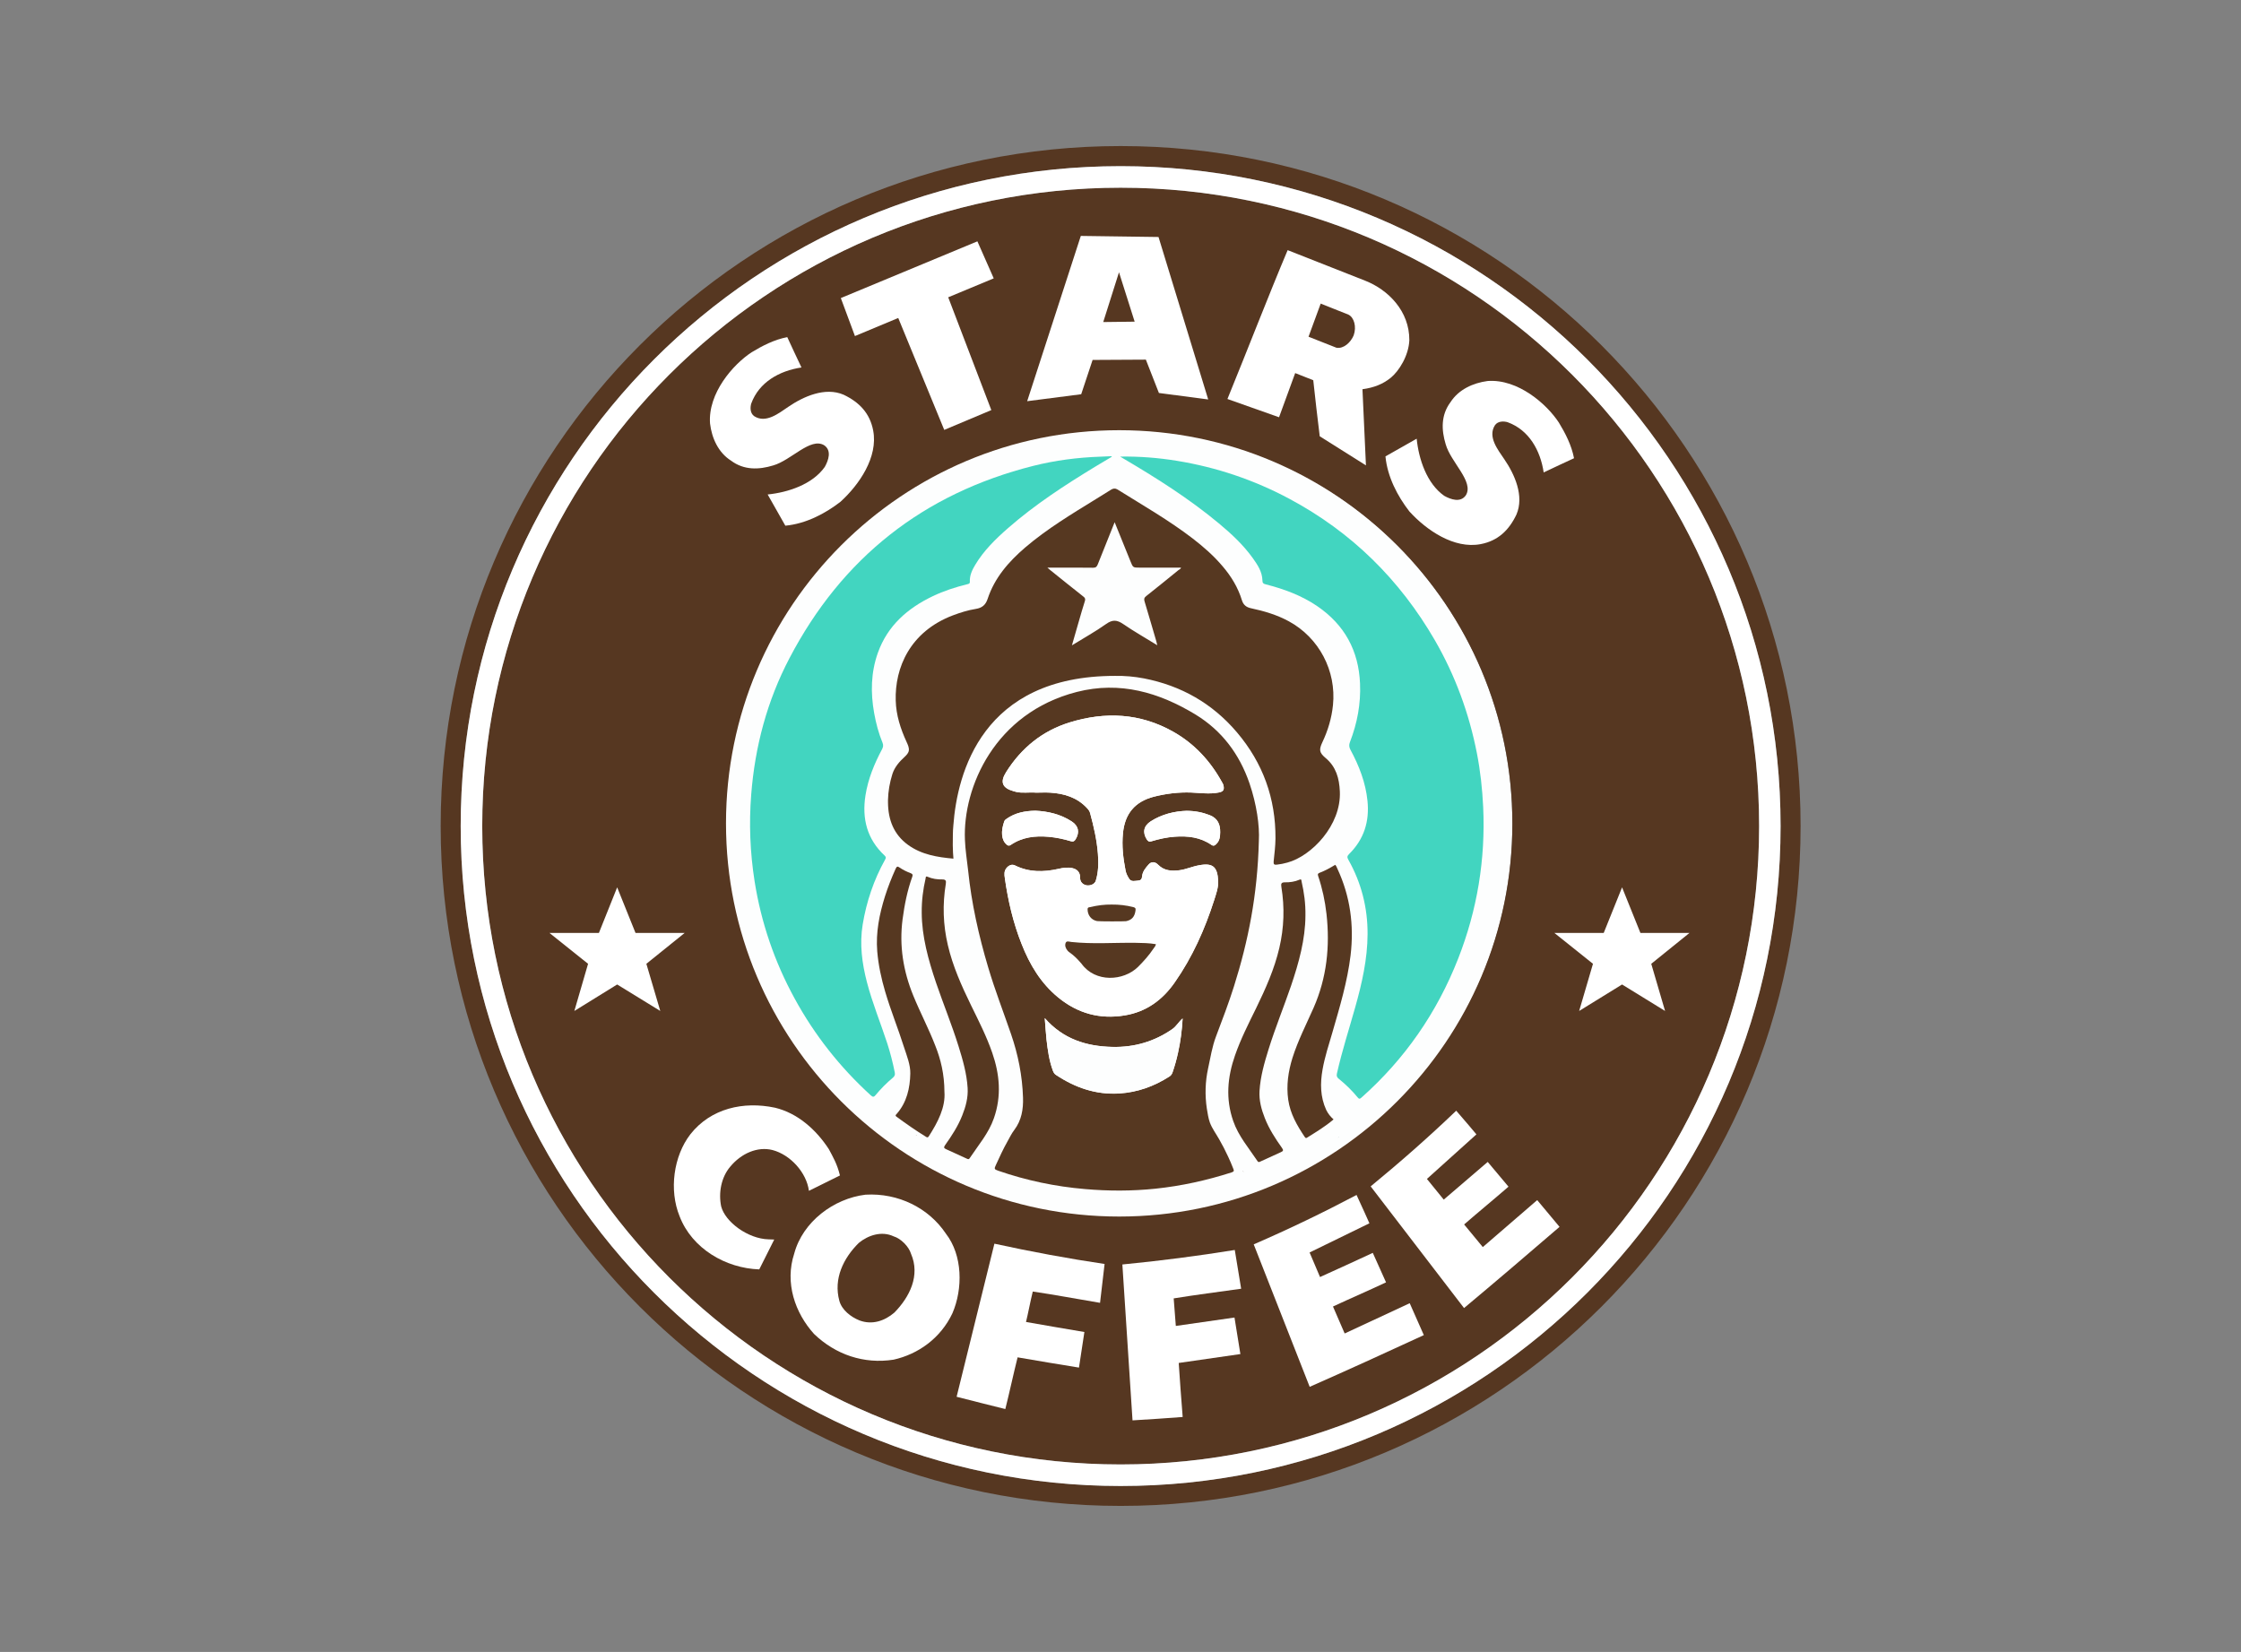 <?xml version="1.0" encoding="UTF-8"?> <svg xmlns="http://www.w3.org/2000/svg" xmlns:xlink="http://www.w3.org/1999/xlink" version="1.0" id="katman_1" x="0px" y="0px" viewBox="0 0 3406.22 2511" style="enable-background:new 0 0 3406.22 2511;" xml:space="preserve"><rect x="0" y="0" width="3406.22" height="2511" fill="#808080" stroke="none"/> <style type="text/css"> .st0{fill:#FDFEFE;} .st1{fill:#563721;} .st2{fill:#FFFFFF;} .st3{fill:#1D5960;} .st4{fill:#563821;} .st5{fill:#42D5C0;} </style> <path class="st0" d="M1698.32,1852.68c331.59,0,600.41-268.82,600.41-600.42c0-331.6-268.82-600.41-600.41-600.41 c-331.6,0-600.42,268.82-600.42,600.41C1097.9,1583.86,1366.72,1852.68,1698.32,1852.68z"></path> <path class="st1" d="M1703.31,285.31c-535.92,0-970.33,434.41-970.33,970.33s434.41,970.33,970.33,970.33 c536.07,0,970.48-434.41,970.48-970.33C2673.64,719.72,2239.23,285.31,1703.31,285.31z M1373.06,1754.54c0.15,0,0.15,0,0.15,0.15 L1373.06,1754.54z M1701.11,653.91c329.95,0,597.62,267.52,597.62,597.63c0,329.95-267.52,597.62-597.62,597.62 c-329.96,0-597.63-267.52-597.63-597.62C1103.48,921.43,1371,653.91,1701.11,653.91z"></path> <path class="st1" d="M1703.31,222c-570.74,0-1033.5,462.76-1033.5,1033.5c0,570.89,462.76,1033.5,1033.5,1033.5 c570.74,0,1033.5-462.76,1033.5-1033.5C2736.81,684.91,2274.05,222,1703.31,222z M1703.31,2258.74 c-553.99,0-1003.09-449.1-1003.09-1003.09c0-553.99,449.1-1003.09,1003.09-1003.09c553.99,0,1003.09,449.1,1003.09,1003.09 C2706.4,1809.64,2257.3,2258.74,1703.31,2258.74z"></path> <path class="st2" d="M1703.31,252.56c-553.99,0-1003.09,449.1-1003.09,1003.09c0,553.99,449.1,1003.09,1003.09,1003.09 c553.99,0,1003.09-449.1,1003.09-1003.09C2706.4,701.65,2257.3,252.56,1703.31,252.56z M1703.31,2225.98 c-535.92,0-970.33-434.41-970.33-970.33c0-535.93,434.41-970.33,970.33-970.33c536.07,0,970.48,434.41,970.48,970.33 C2673.64,1791.57,2239.23,2225.98,1703.31,2225.98z"></path> <path class="st1" d="M1358.22,1879.13c-18.07-8.52-38.64-1.61-52.89,9.99c-23.51,23.07-38.78,54.65-29.53,88.15 c3.97,13.66,17.34,24.24,30.56,29.67c19.24,7.2,38.2,0.89,53.18-12.04c23.06-23.51,39.52-56.27,25.27-89.47 C1381.44,1894.56,1369.24,1882.37,1358.22,1879.13z"></path> <path class="st1" d="M1700.81,413.86l-23.94,75.66l47.74-0.59L1700.81,413.86z"></path> <path class="st1" d="M2057.5,509.65c4.71-13.22,0.59-27.18-7.78-31.44c-14.4-5.73-30.12-11.9-42.31-16.89 c-6.02,16.31-10.87,29.53-18.51,50.24l42.46,16.75C2042.37,530.36,2053.1,520.23,2057.5,509.65z"></path> <path class="st2" d="M1711.98,1592.65c-3.67,0.15-7.35,0.3-11.02,0.3v-0.15c-5.88,0.29-11.75,0.29-17.48-0.15 c-28.06-1.61-53.92-11.46-78.6-29.38l-13.22-15.87c0,0,1.91,61.12,14.4,86.97c26.88,19.25,59.5,30.71,94.9,31.3v-0.3 c31.58-1.61,60.67-12.04,85.35-28.94c13.08-35.55,16.31-71.69,17.04-88.44l-12.78,15.13 C1765.89,1581.19,1740.04,1590.89,1711.98,1592.65z"></path> <path class="st2" d="M1324.58,1677.13h0.15l-0.15-0.15V1677.13z"></path> <path class="st3" d="M1567.72,1468.81l-0.15,0.15c0,0,0,0,0,0.15c0.29,0.29,0.59,0.73,0.73,1.02 C1568.89,1470.58,1568.89,1470.58,1567.72,1468.81z"></path> <path class="st2" d="M1373.06,1754.55l0.15,0.15C1373.21,1754.7,1373.21,1754.55,1373.06,1754.55z"></path> <path class="st3" d="M1880.04,1789.36c0.74-0.29,1.47-0.44,2.35-0.73L1880.04,1789.36z"></path> <path class="st1" d="M1889.74,1781.29c0.14,0,0.14,0,0.29-0.15c-0.29-0.59-0.59-1.32-0.88-2.06 C1889.44,1779.96,1889.59,1780.55,1889.74,1781.29z"></path> <path class="st1" d="M1516,1775.84c0.15-0.58,0.29-1.32,0.59-2.05c-0.29,0.59-0.59,1.32-0.88,2.05 C1515.86,1775.7,1515.86,1775.7,1516,1775.84z"></path> <path class="st3" d="M2033.56,1729.58c0.44-0.44,1.03-0.73,1.61-1.18c0,0,0-0.14-0.14-0.14L2033.56,1729.58z"></path> <path class="st3" d="M1406.41,1737.95l0.3,0.15C1406.56,1738.1,1406.41,1738.1,1406.41,1737.95z"></path> <path class="st1" d="M1392.16,1726.04c0.29,0,0.59-0.29,0.88-0.73c0,0-0.15-0.3-0.15-0.44 C1392.6,1725.16,1392.31,1725.6,1392.16,1726.04z"></path> <path class="st2" d="M1700.96,685.49c-0.14,0.15-0.29,0.15-0.44,0.3c0.3,0,0.74,0,1.03,0 C1701.41,685.79,1701.11,685.64,1700.96,685.49z"></path> <path class="st2" d="M1595.78,859.43l58.76,47.01l-21.01,71.54l65.23-40.11l65.37,40.11l-21.15-71.69l58.17-46.86h-74.48 l-27.91-69.34l-27.92,69.34H1595.78z"></path> <path class="st1" d="M1568.6,1470.13c-0.29-0.29-0.59-0.74-0.74-1.03C1567.86,1469.25,1568.31,1469.84,1568.6,1470.13z"></path> <path class="st2" d="M1660.71,547.1l80.95-0.44l19.83,50.68l74.92,9.84l-75.51-246.95l-118.11-1.62l-81.53,251.21l82.12-10.58 L1660.71,547.1z M1700.82,413.86l23.8,75.07l-47.75,0.59L1700.82,413.86z"></path> <path class="st2" d="M1968.63,567.08c9.84,3.97,17.77,7.05,27.47,10.87c3.23,31.29,5.73,50.24,9.84,85.21l70.23,44.22 c-1.77-37.76-3.68-82.27-5.29-115.76c17.63-2.35,31.14-7.93,42.75-17.19c13.07-10.58,27.47-34.08,28.5-57.15 c0.29-44.37-32.03-76.83-67.14-90.64c-38.2-14.98-83.59-32.91-117.82-46.42c-28.5,67.43-61.85,153.67-91.52,226.24l78.44,27.77 L1968.63,567.08z M2007.41,461.45c12.34,4.85,27.91,11.17,42.31,16.89c8.38,4.26,12.49,18.22,7.79,31.44 c-4.41,10.58-15.13,20.71-26.15,18.8l-42.46-16.75C1996.54,490.98,2001.39,477.76,2007.41,461.45z"></path> <path class="st2" d="M1365.28,483.33l69.93,170.12l71.55-30.12l-65.52-171.44l69.19-28.79l-24.83-56.27l-207.58,86.23l21.45,57.74 L1365.28,483.33z"></path> <path class="st2" d="M1111.13,700.18c19.83,14.84,42.6,13.81,63.9,7.34c27.62-7.79,56.85-43.34,77.71-30.7 c11.75,8.08,6.46,22.92,0.88,32.91c-18.66,26.59-55.97,38.78-86.82,41.87l26.88,47.45c31.15-2.94,60.38-18.22,83.74-36.29 c28.65-26,57.44-68.02,49.8-108.27c-4.99-26.44-21.16-43.19-44.95-54.5c-28.21-12.19-61.26,2.79-84.03,18.36 c-14.4,9.7-34.08,25.71-51.86,14.25c-6.76-4.85-6.02-13.96-4.56-19.1c11.9-32.76,43.04-49.95,76.39-54.94 c-7.49-15.57-14.84-31.59-21.59-46.13c-19.83,3.82-37.76,13.08-54.21,23.06c-28.06,18.36-66.55,62.14-63.17,108.27 C1081.89,666.09,1091.88,687.98,1111.13,700.18z"></path> <path class="st2" d="M2142.13,777.31c26,28.65,68.02,57.44,108.27,49.8c26.44-4.99,43.19-21.15,54.5-44.95 c12.19-28.21-2.79-61.26-18.36-84.03c-9.7-14.4-25.71-34.08-14.25-51.86c4.85-6.76,13.95-6.02,19.1-4.55 c32.76,11.9,49.94,43.04,54.94,76.39c15.57-7.49,31.58-14.84,46.13-21.59c-3.82-19.83-13.08-37.76-23.07-54.21 c-18.36-28.06-61.99-66.55-108.27-63.17c-22.18,2.94-44.07,12.93-56.41,32.17c-14.84,19.83-13.81,42.6-7.35,63.91 c7.79,27.62,43.34,56.85,30.71,77.57c-8.08,11.75-22.92,6.46-32.91,0.88c-26.59-18.66-38.78-55.97-41.87-86.82l-47.45,26.88 C2108.78,724.72,2124.06,753.95,2142.13,777.31z"></path> <path class="st2" d="M2567.87,1418.12h-74.49l-27.91-69.34l-27.91,69.34h-74.93l58.62,46.87l-21.01,71.69l65.23-40.25l65.37,40.25 l-21-71.69L2567.87,1418.12z"></path> <path class="st2" d="M965.98,1418.12l-27.91-69.34l-27.77,69.34h-75.07l58.62,46.87l-20.86,71.69l65.08-40.25l65.52,40.25 l-21.15-71.69l58.18-46.87H965.98z"></path> <path class="st2" d="M1096.14,1833.72c-4.26-20.57,0-44.22,13.81-60.38c16.75-20.27,41.57-31,64.2-25.27 c27.33,7.2,51.71,34.23,55.39,62c15.43-7.5,33.05-16.31,47.16-23.36c-4.26-17.48-10.58-28.06-16.89-39.96 c-19.39-29.82-47.6-54.8-81.83-63.02c-47.89-10.14-97.4,0.88-128.55,40.25c-25.71,33.2-32.76,84.91-16.45,124.87 c18.95,49.21,70.22,78.89,121.05,80.65c7.93-15.57,13.52-26.88,22.77-45.39l-8.81-0.3 C1136.83,1882.93,1102.31,1857.52,1096.14,1833.72z"></path> <path class="st2" d="M1437.7,1875.15c-26-38.93-72.28-62.15-122.23-59.21c-48.33,5.88-95.34,41.14-108.27,89.47 c-14.69,44.51,1.18,90.2,30.12,122.23c32.76,31.44,75.66,46.13,120.91,39.07c37.46-8.37,71.54-32.61,89.47-70.66 C1463.7,1958.74,1463.26,1908.05,1437.7,1875.15z M1359.55,1995.02c-14.99,12.93-33.94,19.25-53.18,12.05 c-13.22-5.29-26.74-15.87-30.56-29.68c-9.26-33.64,6.17-65.08,29.53-88.14c14.25-11.75,34.82-18.51,52.89-9.99 c11.02,3.23,23.21,15.57,26.44,26.44C1399.06,1938.76,1382.61,1971.37,1359.55,1995.02z"></path> <path class="st2" d="M1876.81,1899.98c-54.36,8.81-114,16.6-170.86,22.04l15.43,236.96c25.71-1.62,51.12-3.09,76.24-5.14 c-2.2-26.89-4.4-57.88-6.02-82.12c30.12-4.26,64.35-9.26,93.73-13.52l-8.96-55.53c-29.38,4.26-57.59,8.37-89.18,12.78 c-1.02-13.22-2.05-26.15-3.23-41.87c33.64-5.44,67.14-9.7,102.54-14.69C1882.68,1935.97,1879.75,1917.9,1876.81,1899.98z"></path> <path class="st2" d="M2043.84,2026.9c-8.81-19.98-12.34-28.5-17.77-40.98c27.18-12.64,54.5-24.39,80.65-36.73 c-7.05-15.57-13.96-31.29-20.13-44.81c-28.35,13.22-52,23.95-80.21,36.73l-15.86-37.32l90.93-44.36c0,0-13.22-29.82-19.54-43.05 c-51.56,27.18-102.1,51.57-156.31,75.07l85.06,216.55c54.07-23.8,116.35-52.16,173.5-78.6l-21.45-48.48L2043.84,2026.9z"></path> <path class="st2" d="M1454.01,2123.12c26.15,6.61,49.95,12.78,74.04,18.66c6.61-26.44,12.63-54.65,18.66-78.6 c31.44,5.59,63.32,10.58,93.29,15.58l8.23-54.07c-32.47-5.58-57.59-9.69-88.73-15.27c3.08-12.34,6.32-30.12,10.28-46.28 c33.79,4.99,67.14,11.31,102.25,17.19c2.35-20.86,4.85-41.14,6.9-59.06c-54.5-8.08-111.79-18.66-167.47-30.85L1454.01,2123.12z"></path> <path class="st2" d="M2253.78,1895.57c-13.96-16.75-19.69-23.95-28.36-34.38c22.63-19.69,45.69-38.49,67.43-57.44 c-11.01-13.08-22.03-26.3-31.58-37.61c-23.65,20.42-43.49,37.32-66.84,57.29l-25.57-31.43l75.22-67.73c0,0-20.86-24.97-30.7-35.99 c-42.02,40.25-84.47,77.57-130.02,115.03l141.92,184.96c45.39-37.91,97.4-82.27,145.14-123.41l-33.93-40.69L2253.78,1895.57z"></path> <path class="st2" d="M1241.29,921.73C1241.14,921.73,1241.14,921.73,1241.29,921.73C1241.14,921.73,1241.14,921.73,1241.29,921.73 c-0.29,0.15-0.44,0.15-0.59,0.29c0.44,0,0.73,0,1.18,0C1241.58,922.03,1241.43,921.88,1241.29,921.73z"></path> <path class="st4" d="M1899.14,1190.57c-15.28-44.37-42.01-80.06-81.97-104.45c-55.53-33.64-114.74-51.12-180.41-34.38 c-125.02,32.03-173.35,145.29-170.12,224.47c0.59,15.72,3.08,31.15,4.85,46.72c5.14,50.24,16.16,99.31,30.56,147.64 c10.14,34.23,23.06,67.43,34.67,101.22c10.72,31,17.19,63.47,18.22,96.52c0.59,17.78-2.2,34.53-13.22,49.22 c-4.26,5.43-7.2,11.9-10.72,18.07c-6.32,11.16-11.61,22.91-17.04,34.67c-2.94,6.31-3.08,7.05,3.23,9.25 c42.9,14.84,86.97,24.09,132.22,27.91c35.55,3.09,71.1,3.09,106.65-0.58c39.52-4.12,78.16-12.64,116.06-24.83 c3.97-1.32,3.53-2.65,2.35-5.73c-2.35-6.17-4.99-12.19-7.79-18.22c-4.11-8.96-8.66-17.77-13.66-26.44 c-4.7-8.37-10.72-16.31-14.1-25.42c-2.35-6.61-3.38-14.1-4.56-21c-3.08-20.42-2.49-41.14,1.91-61.26 c3.53-16.31,6.17-33.21,12.05-48.63c9.55-25.27,19.25-50.54,27.33-76.25c21.59-68.6,35.69-138.38,37.75-220.8 C1914.71,1255.06,1910.01,1222.45,1899.14,1190.57z M1526.44,1248.45c0.73-2.06,2.5-3.09,4.11-4.26 c12.63-8.67,26.88-11.61,43.19-11.9c18.95,0.88,38.05,5.14,55.24,16.31c10.43,6.75,12.34,16.74,5.88,27.17 c-1.76,2.94-3.67,3.97-7.05,2.94c-11.17-3.38-22.48-5.73-34.08-6.76c-20.42-1.76-39.96,0.44-57.44,12.34 c-2.64,1.77-4.26,1.18-6.32-0.58c-4.41-3.82-6.17-8.82-6.76-14.11C1522.47,1262.26,1524.09,1255.35,1526.44,1248.45z M1790.43,1600.29c-2.2,10.14-4.85,19.98-8.23,29.68c-1.03,2.79-2.5,4.85-4.85,6.32c-23.21,14.98-48.48,24.09-76.09,25.7 c-35.41,2.21-66.99-8.66-96.23-28.2c-2.5-1.62-3.67-3.82-4.7-6.47c-5.58-15.27-7.79-31.43-9.7-47.45 c-1.18-10.43-1.76-20.86-2.65-32.32c27.91,31.88,63.17,42.9,102.84,43.78c33.34,0.74,63.61-8.08,91.08-27.18 c6.17-4.26,9.55-11.01,15.57-16.16C1796.45,1566.06,1794.25,1583.25,1790.43,1600.29z M1852.13,1204.67 c-13.81,2.64-27.62,0.59-41.43,0c-19.24-0.73-38.19,1.62-56.85,6.32c-28.94,7.49-44.22,26-47.01,55.67 c-1.91,19.1,0.29,37.76,3.96,56.56c0.89,4.71,3.09,8.67,5.44,12.49c3.23,5.14,8.96,3.09,13.81,2.79c3.67-0.29,5.58-2.05,5.88-6.31 c0.58-7.35,5.28-12.93,9.84-18.07c4.26-5,9.99-4.41,14.54,0.29c9.11,9.25,20.42,9.84,32.32,8.37c10.14-1.32,19.54-5.73,29.53-7.49 c21.16-4.11,28.35,2.06,29.38,23.8c0.44,10.14-3.08,19.54-6.02,28.94c-14.25,44.51-33.05,86.68-59.94,125.17 c-18.8,27.03-43.63,44.95-76.24,50.24c-37.47,6.17-71.11-2.94-100.78-27.18c-26.59-21.74-43.48-50.09-55.82-81.53 c-12.78-32.18-20.57-65.67-25.42-99.9c-0.88-5.73-1.32-10.87,2.64-15.57c3.38-3.97,7.93-6.17,12.78-3.82 c21.3,10.58,43.34,10.28,65.82,5.29c6.91-1.62,14.1-2.79,21.45-1.18c7.93,1.91,11.9,6.76,11.75,14.99 c-0.15,5.58,3.82,10.13,9.84,11.16c6.17,0.88,12.49-2.06,13.96-7.05c4.11-13.37,4.26-27.03,3.23-40.69 c-1.62-21.16-6.32-41.73-11.9-62.15c-0.73-2.79-2.35-4.99-4.26-7.05c-15.13-16.6-34.96-22.62-56.56-23.94 c-7.34-0.44-14.69,0-21.15,0c-10.87-0.88-20.86,1.18-30.56-1.17c-1.32-0.44-2.5-0.73-3.82-1.03c-17.19-4.85-20.86-13.81-11.31-28.94 c23.21-36.87,55.24-62.88,96.81-75.66c53.91-16.6,106.8-14.1,156.75,13.96c32.47,18.22,56.85,44.66,74.78,77.27 c0.73,1.47,1.76,2.94,2.05,4.41C1861.09,1200.85,1859.48,1203.2,1852.13,1204.67z M1854.63,1264.9c0,7.05-0.88,13.96-6.91,18.95 c-2.05,1.77-3.67,2.21-6.31,0.44c-16.9-11.75-36-13.95-55.98-12.48c-12.04,0.88-23.94,3.52-35.55,7.05 c-3.23,1.03-4.99-0.15-6.76-2.79c-6.75-10.58-4.99-20.57,5.88-27.62c17.19-11.02,36.43-15.43,54.65-16.01 c13.52,0.14,24.53,2.49,35.41,6.75C1850.96,1244.04,1854.77,1253.15,1854.63,1264.9z"></path> <path class="st2" d="M1854.63,1264.9c0,7.05-0.88,13.96-6.91,18.95c-2.05,1.77-3.67,2.21-6.32,0.44 c-16.89-11.75-35.99-13.95-55.97-12.48c-12.04,0.88-23.94,3.52-35.55,7.05c-3.23,1.03-4.99-0.15-6.76-2.79 c-6.75-10.58-4.99-20.57,5.88-27.62c17.19-11.02,36.43-15.43,54.65-16.01c13.51,0.14,24.53,2.49,35.4,6.75 C1850.95,1244.04,1854.77,1253.15,1854.63,1264.9z"></path> <path class="st2" d="M1634.85,1275.78c-1.76,2.94-3.67,3.96-7.05,2.94c-11.17-3.38-22.48-5.73-34.08-6.76 c-20.42-1.76-39.96,0.44-57.44,12.34c-2.64,1.76-4.26,1.17-6.32-0.59c-4.41-3.82-6.17-8.81-6.76-14.1 c-0.73-7.35,0.88-14.25,3.23-21.16c0.73-2.05,2.5-3.08,4.11-4.26c12.63-8.67,26.88-11.6,43.19-11.9 c18.95,0.88,38.05,5.14,55.24,16.31C1639.41,1255.36,1641.32,1265.35,1634.85,1275.78z"></path> <path class="st2" d="M1859.62,1193.66c-0.29-1.47-1.32-2.94-2.05-4.41c-17.93-32.61-42.31-59.06-74.78-77.27 c-49.95-28.06-102.84-30.56-156.75-13.96c-41.57,12.78-73.6,38.78-96.81,75.66c-9.55,15.13-5.88,24.09,11.31,28.94 c1.32,0.29,2.5,0.59,3.82,1.03c9.7,2.35,19.68,0.29,30.56,1.18c6.46,0,13.81-0.44,21.15,0c21.6,1.32,41.43,7.34,56.56,23.95 c1.91,2.06,3.53,4.26,4.26,7.05c5.58,20.42,10.28,40.99,11.9,62.14c1.03,13.67,0.88,27.33-3.23,40.7 c-1.47,4.99-7.79,7.93-13.96,7.05c-6.02-1.03-9.99-5.58-9.84-11.17c0.15-8.22-3.82-13.07-11.75-14.98 c-7.34-1.62-14.54-0.44-21.45,1.17c-22.48,5-44.51,5.29-65.82-5.28c-4.85-2.35-9.4-0.15-12.78,3.82c-3.97,4.7-3.53,9.84-2.64,15.57 c4.85,34.23,12.64,67.72,25.42,99.9c12.34,31.43,29.23,59.79,55.83,81.53c29.67,24.24,63.31,33.35,100.77,27.18 c32.62-5.29,57.45-23.21,76.25-50.25c26.88-38.49,45.69-80.65,59.94-125.16c2.94-9.4,6.46-18.81,6.02-28.94 c-1.03-21.74-8.22-27.91-29.38-23.8c-9.99,1.76-19.39,6.17-29.53,7.49c-11.9,1.47-23.21,0.88-32.32-8.37 c-4.55-4.7-10.28-5.29-14.54-0.3c-4.56,5.15-9.26,10.73-9.84,18.07c-0.3,4.26-2.21,6.03-5.88,6.32c-4.85,0.29-10.58,2.35-13.81-2.79 c-2.35-3.82-4.55-7.79-5.44-12.49c-3.67-18.8-5.87-37.46-3.96-56.56c2.79-29.67,18.07-48.18,47.01-55.68 c18.66-4.7,37.61-7.05,56.85-6.32c13.81,0.59,27.62,2.64,41.43,0C1859.47,1203.21,1861.09,1200.86,1859.62,1193.66z M1756.93,1435.18c-0.44,2.93-2.35,4.7-3.82,6.9c-6.75,10.14-14.83,19.1-23.5,27.77c-22.04,21.45-64.64,24.09-85.65-4.85 c-0.59-0.88-1.47-1.62-2.2-2.5c-4.55-5.29-9.55-10.14-15.28-14.25c-1.32-0.88-2.79-1.91-3.82-3.23c-2.79-3.38-4.55-7.64-2.94-11.75 c1.47-3.68,5.58-1.77,8.52-1.47c32.47,3.52,65.23,0.88,97.84,1.32C1736.37,1433.27,1746.65,1433.41,1756.93,1435.18z M1722.41,1378.76c2.79,0.74,4.11,1.62,3.53,5.15c-1.18,9.25-5.44,14.54-14.4,16.3c-2.06,0.44-41.58,0.44-44.07-0.14 c-8.96-1.77-14.4-9.11-14.4-18.07c0.15-3.38,2.79-2.8,4.26-3.24c10.72-2.64,21.74-3.96,32.17-3.82 C1700.96,1374.8,1711.83,1376.12,1722.41,1378.76z"></path> <path class="st5" d="M1702.58,694.03c29.09-0.44,57.88,1.76,86.53,6.46c60.23,9.84,117.23,29.09,171,57.88 c94.17,50.39,167.33,122.52,220.8,214.78c31,53.62,52.01,111.06,63.91,171.73c5.29,27.03,8.22,54.21,9.55,81.68 c3.67,79.62-8.97,156.46-38.05,230.65c-32.18,81.97-80.95,152.49-146.91,211.1c-2.5,2.21-3.67,2.5-5.88-0.29 c-8.52-10.43-18.21-19.83-28.79-28.35c-2.94-2.35-3.38-4.41-2.65-7.94c7.64-34.08,18.37-67.13,27.77-100.63 c10.28-36.43,18.66-73.31,18.8-111.36c0.15-39.95-9.4-77.71-29.08-112.67c-2.06-3.68-2.36-5.73,1.17-9.11 c22.48-22.19,31-49.51,27.77-80.66c-2.8-27.77-12.78-53.33-25.86-77.57c-2.2-4.11-2.5-7.64-0.73-11.9 c11.01-28.5,16.6-58.03,15.27-88.73c-2.05-50.1-23.5-89.32-64.93-117.67c-23.95-16.31-50.68-26.15-78.45-33.2 c-3.52-0.88-4.99-1.91-4.99-6.02c-0.3-13.22-7.5-23.8-14.69-33.93c-14.55-20.27-32.62-37.02-51.72-52.89 c-45.24-37.61-94.75-68.9-145.43-98.72C1705.37,695.79,1703.9,694.91,1702.58,694.03z"></path> <path class="st5" d="M1690.09,694.17c-8.52,5.14-16.9,9.99-25.12,14.99c-46.42,28.21-91.82,57.73-132.81,93.58 c-18.95,16.6-36.87,34.08-49.95,55.97c-4.7,7.79-8.52,16.01-8.08,25.41c0.15,3.38-2.06,3.38-4.11,3.97 c-17.92,4.41-35.55,10.14-52.15,18.07c-38.49,18.36-68.9,44.95-83.59,86.23c-10.58,29.82-11.16,60.67-5.58,91.67 c2.79,15.43,6.76,30.56,12.78,45.1c1.47,3.67,0.88,6.46-0.88,9.84c-11.75,22.04-21.16,44.95-25.12,69.93 c-5.58,35.56,2.35,66.7,29.23,91.67c2.35,2.21,1.91,3.68,0.59,6.03c-17.19,30.85-28.35,63.9-34.08,98.72 c-4.85,29.68-1.03,58.76,6.46,87.56c8.23,31.58,20.71,61.85,30.85,92.84c4.7,14.55,8.52,29.39,11.46,44.37 c0.73,3.53-0.15,5.73-2.94,8.08c-9.55,7.93-18.22,16.75-26.15,26.3c-2.64,3.23-4.26,3.23-7.35,0.44 c-46.72-42.61-85.5-91.67-115.76-147.2c-30.56-55.83-50.83-115.18-60.82-178.06c-6.91-43.92-8.67-88-5.14-132.36 c5.73-72.87,24.24-142.21,58.03-206.7c79.77-152.64,203.62-250.33,370.65-292.49c33.35-8.37,67.28-12.78,101.66-13.96 c5.58-0.15,11.01-0.44,16.6-0.73C1689.06,693.29,1689.35,693.58,1690.09,694.17z"></path> <path class="st4" d="M1984.2,1391.69c-0.15,36.14-9.99,71.69-21.89,106.8c-11.02,32.17-23.95,63.76-34.08,96.22 c-6.47,20.72-12.49,41.73-13.81,63.47c-0.88,14.39,2.79,28.06,8.08,41.43c6.46,16.45,16.01,31.14,26.15,45.39 c2.5,3.53,1.76,4.7-1.76,6.32c-10.29,4.55-20.42,9.25-30.56,13.95c-1.91,0.89-3.53,2.06-5.14-0.58 c-13.08-19.69-28.8-37.76-36.73-60.68c-11.75-33.64-8.82-66.69,2.64-99.6c8.67-24.98,20.57-48.33,32.18-71.99 c14.39-29.52,27.76-59.35,35.25-91.52c7.2-30.7,8.23-61.7,3.09-92.85c-0.73-4.7-0.15-6.9,5.29-6.9c7.49,0.15,15.13-0.88,22.18-3.97 c3.38-1.47,2.94,1.03,3.23,2.5C1982.14,1356.43,1984.49,1373.18,1984.2,1391.69z"></path> <path class="st4" d="M1400.98,1387.28c0.15,36.14,9.99,71.69,21.89,106.8c11.02,32.18,23.95,63.76,34.08,96.23 c6.46,20.71,12.49,41.72,13.81,63.46c0.88,14.4-2.79,28.06-8.08,41.43c-6.46,16.45-16.01,31.15-26.15,45.4 c-2.5,3.52-1.76,4.7,1.76,6.31c10.28,4.56,20.42,9.26,30.56,13.96c1.91,0.88,3.53,2.06,5.14-0.59 c13.07-19.68,28.79-37.75,36.73-60.67c11.75-33.64,8.81-66.7-2.64-99.61c-8.67-24.97-20.57-48.33-32.17-71.98 c-14.4-29.53-27.77-59.35-35.26-91.52c-7.2-30.71-8.23-61.71-3.09-92.85c0.74-4.7,0.15-6.91-5.29-6.91 c-7.49,0.15-15.13-0.88-22.18-3.96c-3.38-1.47-2.94,1.03-3.23,2.5C1403.03,1351.88,1400.83,1368.77,1400.98,1387.28z"></path> <path class="st4" d="M1435.5,1659.5c1.76,23.51-9.84,45.99-23.8,67.73c-1.18,1.91-2.35,1.91-3.97,0.88 c-15.57-9.55-30.41-19.98-45.1-30.7c-2.5-1.91-0.88-2.94,0.29-4.26c15.43-17.49,20.27-39.37,20.71-61.41 c0.29-13.22-5.29-26.89-9.55-39.96c-8.96-28.35-20.27-55.97-28.65-84.47c-5.88-19.98-10.28-40.26-12.05-61.12 c-2.35-28.94,3.23-56.41,11.75-83.73c4.55-14.4,10.14-28.5,16.31-42.17c1.62-3.52,2.94-3.67,5.88-1.61 c5.14,3.52,10.87,6.31,16.75,8.52c3.08,1.17,3.67,2.5,2.5,5.58c-7.49,20.86-11.75,42.46-14.69,64.49 c-5.29,40.26,1.03,78.89,16.31,116.21c10.43,25.56,23.36,49.95,33.35,75.8C1430.06,1610.58,1435.35,1632.91,1435.5,1659.5z"></path> <path class="st4" d="M2026.95,1701.51c-12.34,10.58-26,18.8-39.37,27.18c-1.62,1.03-2.79,2.05-4.41-0.44 c-11.6-17.34-22.03-35.11-25.12-56.56c-3.08-21.89,0-42.9,6.46-63.76c8.38-26.44,21.01-50.98,32.18-76.25 c19.98-45.54,24.97-93.14,19.54-142.35c-2.21-19.69-6.32-38.93-12.64-57.59c-1.17-3.38-0.14-4.26,2.65-5.29 c8.08-3.08,15.72-7.34,23.21-11.9c1.76,1.62,2.35,3.97,3.38,6.03c19.54,41.87,25.41,85.79,19.98,131.63 c-4.85,40.1-16.46,78.45-27.62,117.08c-5.44,18.66-11.61,37.32-14.99,56.56c-3.67,20.72-3.52,41.43,5.59,61.26 C2018.43,1692.55,2022.1,1697.25,2026.95,1701.51z"></path> <path class="st0" d="M1758.99,980.79c-17.78-11.02-35.26-20.86-51.71-32.17c-9.41-6.46-16.31-7.05-26.01-0.15 c-16.3,11.61-33.93,21.3-52,32.47c3.67-12.93,7.2-24.83,10.58-36.73c2.94-10.28,5.88-20.42,9.11-30.56 c1.03-3.09,0.29-4.99-2.35-6.91c-16.6-13.08-33.2-26.44-49.66-39.66c-1.47-1.17-2.79-2.35-4.99-4.26c4.7,0,8.23,0,11.9,0 c19.24,0,38.34-0.15,57.59,0.15c3.97,0,5.58-1.32,7.05-5c8.38-21.16,16.9-42.31,25.71-64.2c8.23,20.27,16.01,39.67,23.95,59.2 c3.96,9.84,3.82,9.84,14.1,9.84c20.86,0,41.72,0,62.88,0c-0.44,2.35-2.5,2.79-3.67,3.82c-16.31,13.22-32.62,26.59-49.07,39.52 c-3.23,2.5-3.67,4.7-2.5,8.37c6.02,19.83,11.75,39.81,17.63,59.79C1757.96,976.09,1758.25,978,1758.99,980.79z"></path> <path class="st0" d="M1587.99,1547.56c27.91,31.88,63.17,42.9,102.83,43.78c33.35,0.73,63.61-8.08,91.09-27.03 c6.17-4.26,9.55-11.02,15.72-16.16c-1.03,18.07-3.24,35.25-7.06,52.29c-2.2,9.99-4.99,19.98-8.37,29.68 c-0.88,2.79-2.35,4.7-4.85,6.32c-23.21,14.84-48.48,23.94-76.1,25.71c-35.4,2.2-66.99-8.82-96.22-28.21 c-2.5-1.62-3.67-3.82-4.7-6.46c-5.73-15.28-7.93-31.44-9.7-47.46C1589.6,1569.45,1589.02,1559.02,1587.99,1547.56z"></path> <path class="st4" d="M1756.93,1435.17c-0.44,2.94-2.35,4.7-3.82,6.9c-6.75,10.14-14.83,19.1-23.5,27.77 c-22.04,21.45-64.64,24.09-85.65-4.85c-0.59-0.88-1.47-1.61-2.2-2.5c-4.56-5.28-9.55-10.13-15.28-14.25 c-1.32-0.88-2.79-1.91-3.82-3.23c-2.79-3.38-4.55-7.64-2.94-11.75c1.47-3.67,5.58-1.76,8.52-1.47c32.47,3.53,65.23,0.88,97.84,1.32 C1736.37,1433.26,1746.65,1433.41,1756.93,1435.17z"></path> <path class="st4" d="M1725.94,1383.9c-1.18,9.25-5.44,14.54-14.4,16.31c-2.06,0.44-41.58,0.44-44.07-0.15 c-8.96-1.76-14.4-9.11-14.4-18.07c0.15-3.38,2.79-2.79,4.26-3.23c10.72-2.65,21.74-3.97,32.17-3.82 c11.46-0.15,22.33,1.17,32.91,3.82C1725.2,1379.49,1726.52,1380.37,1725.94,1383.9z"></path> <path class="st4" d="M2036.5,1202.91c-0.88-19.83-5.73-37.46-21.59-50.68c-9.55-8.08-10.43-12.34-5-23.95 c8.52-17.92,14.1-36.58,16.16-56.56c5.29-52.01-21.15-102.39-67.14-127.37c-18.07-9.84-37.61-15.57-57.58-19.83 c-6.91-1.47-11.46-4.99-13.67-12.05c-5.87-19.24-16.16-36.29-29.23-51.56c-13.52-16.01-29.24-29.82-45.69-42.46 c-36.14-27.77-75.81-50.39-114.3-74.48c-3.37-2.06-6.61-1.62-9.84,0.44c-7.49,4.7-14.98,9.26-22.47,13.96 c-37.17,22.92-74.63,45.39-107.98,73.89c-25.12,21.6-46.42,45.98-57,78.01c-3.08,9.4-8.67,13.81-17.92,15.28 c-12.05,1.91-23.65,5.58-34.96,9.84c-65.37,24.83-88.29,79.92-86.82,129.43c0.59,22.33,7.35,43.04,16.6,63.17 c1.76,3.82,3.82,8.23,3.38,12.49c-0.44,4.11-3.53,7.2-6.32,9.84c-8.08,7.34-15.43,15.72-18.8,26.44c-3.97,12.64-6.32,26-6.61,39.22 c0,1.32,0,2.64,0,3.97c0.29,26.15,8.67,48.48,30.56,64.35c20.57,14.84,44.51,18.66,68.9,20.86c0,0-1.47-13.66-0.88-34.82 c0-0.29,0-0.73,0-1.03c0-4.84,0.29-9.69,0.73-14.39c5.88-80.07,43.93-227.57,245.64-227.57c14.83-0.29,29.52,1.03,44.07,3.82 c56.56,11.02,104.16,38.05,141.47,82.12c39.37,46.42,58.91,100.34,58.47,161.45c-0.15,11.61-1.62,23.21-2.79,34.67 c-0.44,4.7,1.17,5.29,4.99,4.85c5.29-0.59,10.58-1.62,15.72-3.09C1993.16,1301.49,2038.85,1254.48,2036.5,1202.91z M1791.31,866.49 c-16.31,13.22-32.61,26.59-49.07,39.52c-3.23,2.5-3.67,4.7-2.49,8.37c6.02,19.83,11.75,39.81,17.63,59.79 c0.58,1.91,0.88,3.82,1.61,6.61c-17.77-11.02-35.26-20.86-51.71-32.17c-9.4-6.46-16.31-7.05-26-0.15 c-16.31,11.61-33.94,21.3-52.01,32.47c3.67-12.93,7.2-24.83,10.58-36.73c2.94-10.28,5.88-20.42,9.11-30.56 c1.03-3.09,0.29-4.99-2.35-6.9c-16.6-13.08-33.2-26.44-49.65-39.67c-1.47-1.17-2.79-2.35-4.99-4.26c4.7,0,8.23,0,11.9,0 c19.25,0,38.34-0.15,57.59,0.15c3.97,0,5.58-1.32,7.05-5c8.38-21.15,16.9-42.31,25.7-64.2c8.23,20.27,16.02,39.67,23.95,59.2 c3.97,9.84,3.82,9.84,14.1,9.84c20.87,0,41.73,0,62.88,0C1794.54,865.02,1792.63,865.46,1791.31,866.49z"></path> </svg> 